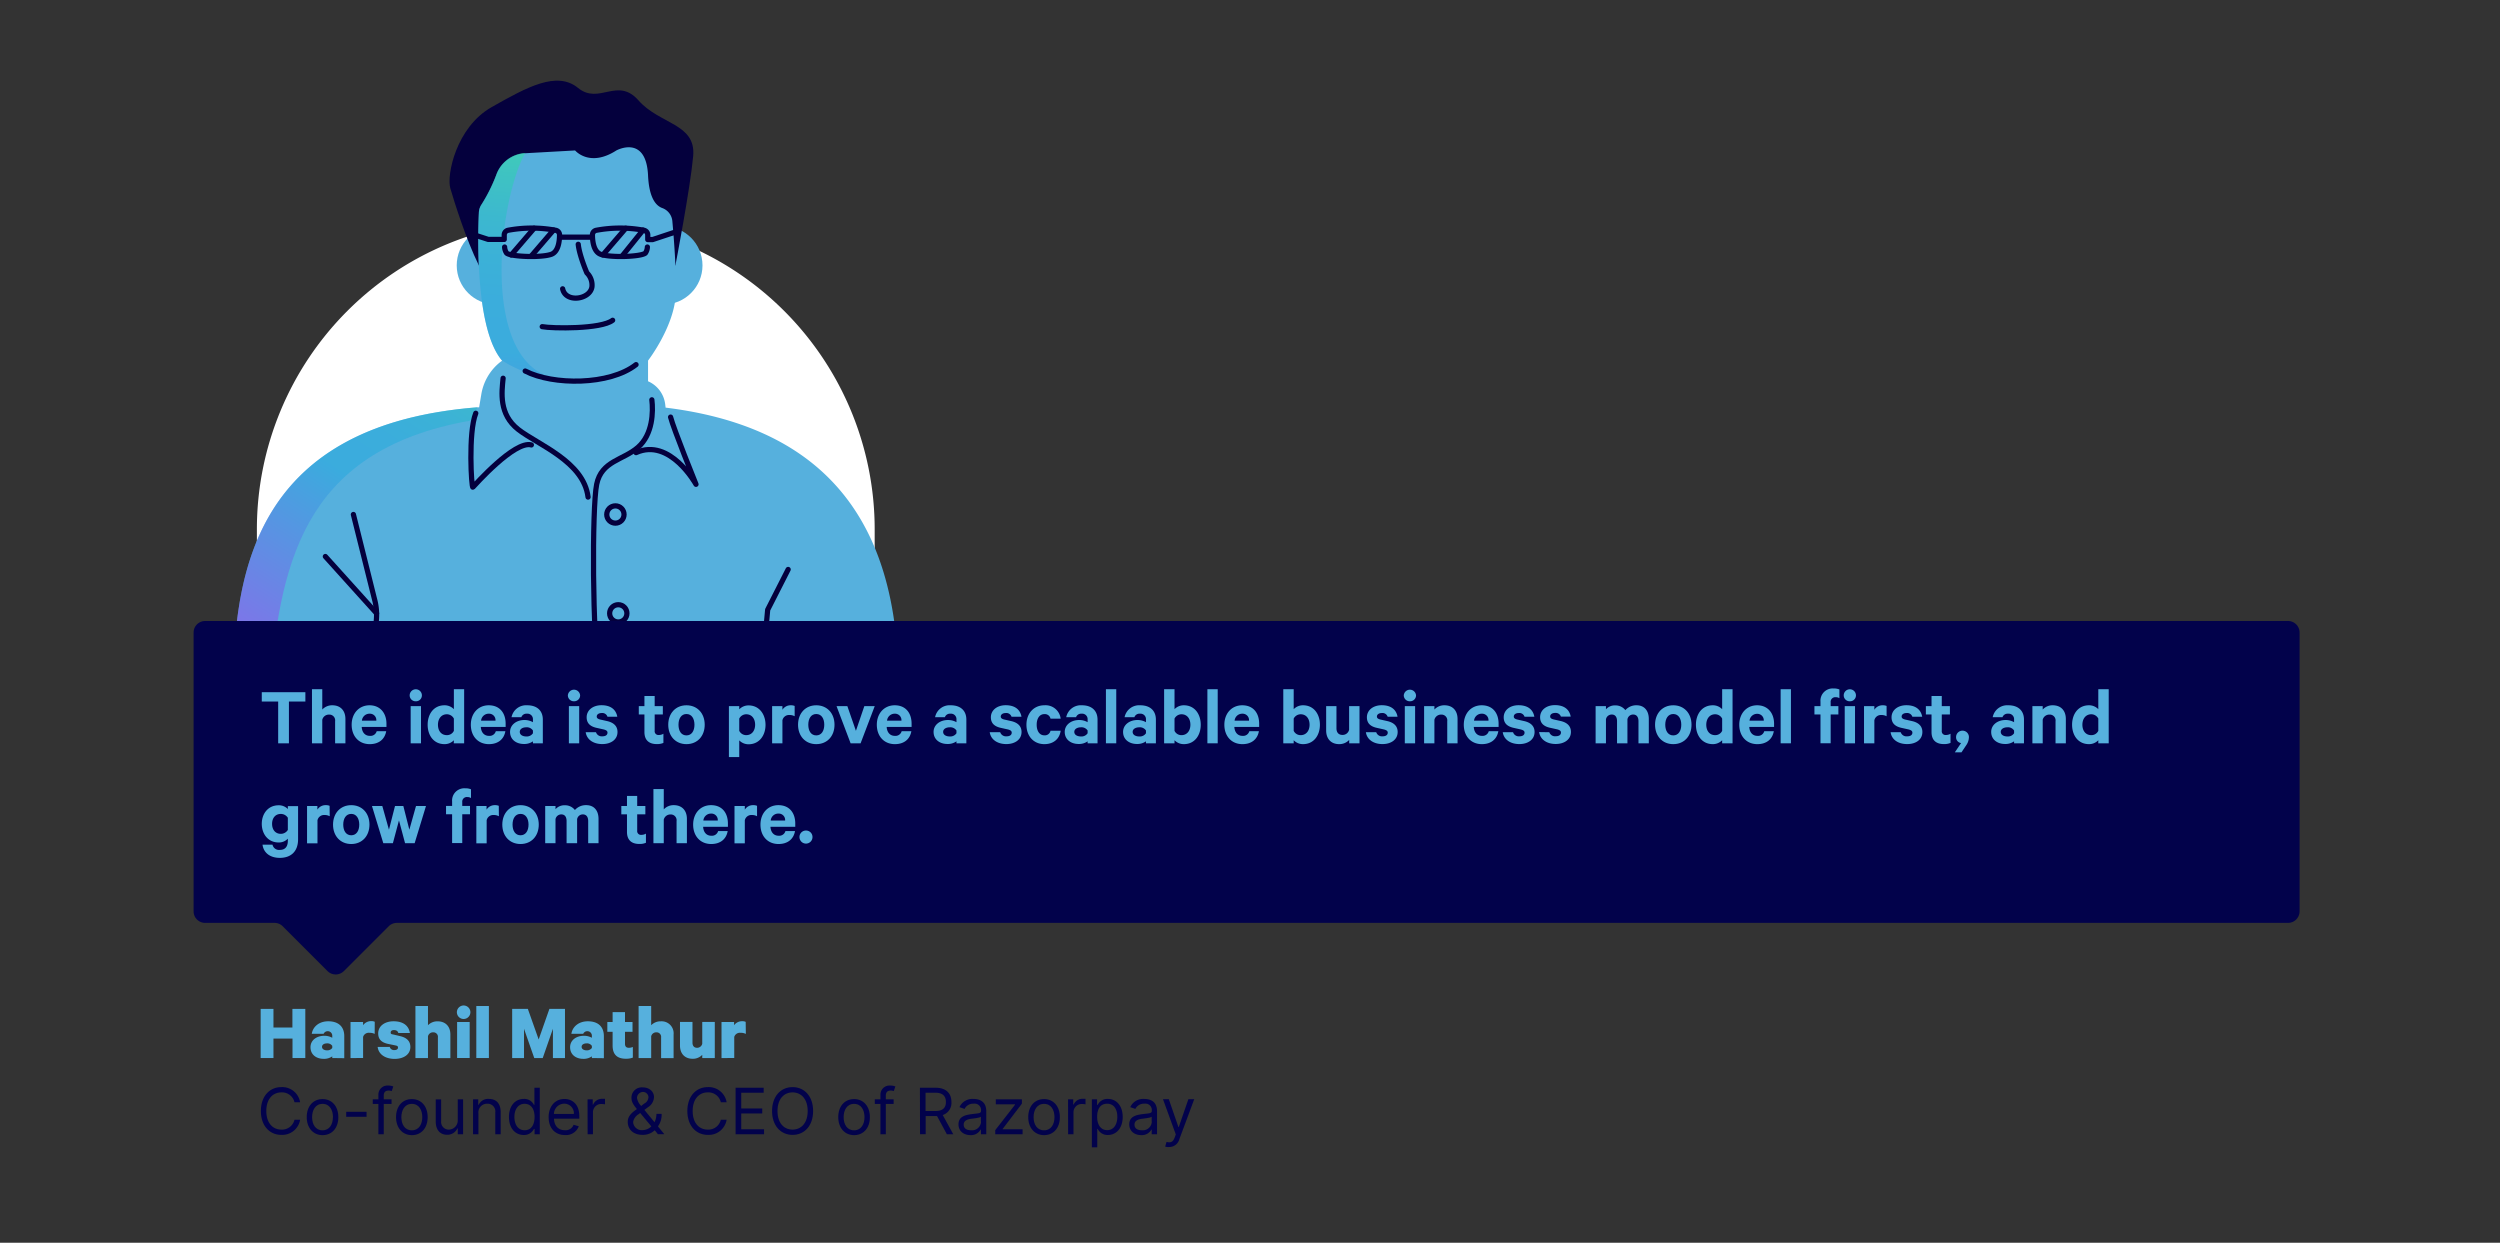 <?xml version="1.0" encoding="UTF-8"?> <svg xmlns="http://www.w3.org/2000/svg" xmlns:xlink="http://www.w3.org/1999/xlink" id="Layer_4" data-name="Layer 4" viewBox="0 0 781 388.22"><rect x="0" y="0" width="781" height="388.22" fill="#333333" stroke="none"/><defs><style>.cls-1{fill:#fff;}.cls-2{fill:#56b0dd;}.cls-3{fill:#04003d;}.cls-4,.cls-5{opacity:0.5;}.cls-4{fill:url(#linear-gradient);}.cls-5{fill:url(#linear-gradient-2);}.cls-6{fill:none;stroke:#04003d;stroke-linecap:round;stroke-linejoin:round;stroke-width:1.63px;}.cls-7{fill:#02024b;}</style><linearGradient id="linear-gradient" x1="82.5" y1="198.47" x2="145.15" y2="99.59" gradientUnits="userSpaceOnUse"><stop offset="0" stop-color="#a03ef4"></stop><stop offset="0.48" stop-color="#1fa7df"></stop><stop offset="0.62" stop-color="#1faadc"></stop><stop offset="0.74" stop-color="#21b3d1"></stop><stop offset="0.85" stop-color="#23c2bf"></stop><stop offset="0.96" stop-color="#27d7a6"></stop><stop offset="1" stop-color="#28e19b"></stop></linearGradient><linearGradient id="linear-gradient-2" x1="155.18" y1="166.89" x2="165" y2="49.5" xlink:href="#linear-gradient"></linearGradient></defs><path class="cls-1" d="M176.75,68.88h0a96.5,96.5,0,0,1,96.5,96.5V194a0,0,0,0,1,0,0h-193a0,0,0,0,1,0,0V165.37a96.5,96.5,0,0,1,96.5-96.5Z"></path><circle class="cls-2" cx="207.24" cy="82.91" r="12.22"></circle><circle class="cls-2" cx="154.9" cy="82.91" r="12.22"></circle><path class="cls-3" d="M149.59,82.91c-4.11-8.37-7.71-20-8.91-24.09s1.8-19.06,12.9-25.35,20.38-11.4,27-6,12.29-3.6,18.89,3.9,18,7.19,17.08,17.39S211,82.91,211,82.91Z"></path><path class="cls-2" d="M280.62,216.77H72.86c0-37.2,6.18-84,76.29-89.53l.53,0,.69-4.11a16.27,16.27,0,0,1,5.2-9.43c.42-.37.85-.72,1.3-1-8.48-9.8-7.59-39.53-7.27-46.29a4.87,4.87,0,0,1,.77-2.41,50.46,50.46,0,0,0,4.72-9.48,10.17,10.17,0,0,1,9-6.65L179.66,47s4.5,5.4,12.89,0c0,0,9.29-5.09,9.9,7.8C202.78,62,205,64.32,206.91,65a4.8,4.8,0,0,1,3.14,4.16c.49,5.46,1.24,15.15,1.09,22.2-.23,10.35-8.69,21.29-8.69,21.29v6.46a9,9,0,0,1,5.37,7.29l.11.94C252.51,132.85,281.68,157.66,280.62,216.77Z"></path><path class="cls-4" d="M149.15,127.24l-2,4.13c-54,9.42-59.56,46.58-63.17,85.4H72.86C72.86,179.57,79,132.79,149.15,127.24Z"></path><path class="cls-5" d="M156.87,112.61c-8.48-9.8-7.59-39.53-7.27-46.29a4.87,4.87,0,0,1,.77-2.41,50.46,50.46,0,0,0,4.72-9.48,10.17,10.17,0,0,1,9-6.65c-8.2,14.47-14.52,65.17,9.17,70.38A35,35,0,0,1,156.87,112.61Z"></path><path class="cls-6" d="M164.07,115.91c8.69,4.5,26.38,4.5,34.63-2"></path><path class="cls-6" d="M180.64,76.32c.36,3.52,2.7,8.92,2.7,8.92a5.37,5.37,0,0,1,1.59,4.34c-.53,4-8.22,5.17-9.16.65"></path><path class="cls-6" d="M169.39,102.05c3.07.59,18.44.82,22-2"></path><path class="cls-6" d="M146.36,72.79l6.16,2h5V73.41a1.5,1.5,0,0,1,1.2-1.47,40.78,40.78,0,0,1,14.87,0,1.47,1.47,0,0,1,1.21,1.44c0,1.85-.33,5.26-2.59,6.07-3.15,1.12-12.67.76-13.94-.38a3.59,3.59,0,0,1-.63-1.9"></path><path class="cls-6" d="M210.81,72.54l-6.92,2.3h-1.53V73.41a1.5,1.5,0,0,0-1.2-1.47,40.78,40.78,0,0,0-14.87,0,1.46,1.46,0,0,0-1.21,1.44c0,1.85.33,5.26,2.59,6.07,3.15,1.12,12.66.76,13.94-.38a3.59,3.59,0,0,0,.63-1.9"></path><line class="cls-6" x1="175.46" y1="74.09" x2="184.39" y2="74.09"></line><line class="cls-6" x1="172.93" y1="71.87" x2="165.89" y2="80.06"></line><line class="cls-6" x1="166.87" y1="71.3" x2="159.69" y2="79.65"></line><line class="cls-6" x1="200.88" y1="71.89" x2="194.29" y2="80.06"></line><line class="cls-6" x1="195.49" y1="71.31" x2="188.32" y2="79.65"></line><path class="cls-6" d="M148.63,129.1c-2.4,6-1.35,23.54-.9,23.09S160.77,137.5,166,139"></path><path class="cls-6" d="M157.17,118.16c-.45,4.5-1.34,11.24,4.73,16s20.46,10,21.81,21.13"></path><path class="cls-6" d="M209.49,130.3c.9,3.6,7.94,21,7.94,21s-8.09-14.69-18.73-9.9"></path><path class="cls-6" d="M203.64,124.9c.45,3.75.3,10.8-4.34,14.85s-11.4,4.19-12.9,11.54-1.34,48.57.75,58.91"></path><circle class="cls-6" cx="192.25" cy="160.73" r="2.7"></circle><circle class="cls-6" cx="193.15" cy="191.61" r="2.7"></circle><path class="cls-6" d="M115.8,216.77l1.79-23.27a18.27,18.27,0,0,0-.5-5.94l-6.69-26.83"></path><polyline class="cls-6" points="237.45 216.78 239.82 190.49 246.22 177.9"></polyline><line class="cls-6" x1="101.64" y1="173.85" x2="117.65" y2="191.61"></line><path class="cls-7" d="M714.79,194H64.09a3.61,3.61,0,0,0-3.61,3.61v87.09a3.61,3.61,0,0,0,3.61,3.61H85.77a3.58,3.58,0,0,1,2.55,1.06l14,14a3.63,3.63,0,0,0,5.11,0l14-14a3.62,3.62,0,0,1,2.56-1.06H714.79a3.61,3.61,0,0,0,3.6-3.61V197.6A3.6,3.6,0,0,0,714.79,194Z"></path><path class="cls-2" d="M81.78,216.25H95.4v2.91H90.26v13.05H86.9V219.16H81.78Z"></path><path class="cls-2" d="M97.46,215.31h3.22v6.35a4.17,4.17,0,0,1,3.12-1.33c2.63,0,4.11,1.72,4.11,4.29v7.59h-3.22V225.3a1.81,1.81,0,0,0-1.9-2.06,2.12,2.12,0,0,0-2.11,1.61v7.36H97.46Z"></path><path class="cls-2" d="M120.65,228.42c-.42,2.47-2.24,4.05-5.15,4.05-3.38,0-5.64-2.47-5.64-6.06s2.34-6.08,5.59-6.08,5.28,2.37,5.28,5.77v1H113c.1,1.74,1.09,2.78,2.52,2.78a2,2,0,0,0,2.16-1.45Zm-7.59-3.28h4.5a2,2,0,0,0-2.08-2.18A2.38,2.38,0,0,0,113.06,225.14Z"></path><path class="cls-2" d="M129.9,219.08a1.85,1.85,0,0,1-1.92-1.84,1.91,1.91,0,0,1,3.82,0A1.84,1.84,0,0,1,129.9,219.08Zm1.62,13.13h-3.23V220.59h3.23Z"></path><path class="cls-2" d="M141.79,231.25a4,4,0,0,1-2.92,1.22c-3.38,0-5.27-2.73-5.27-6.06s1.89-6.08,5.27-6.08a4,4,0,0,1,2.92,1.22v-6.24H145v16.9h-3.25Zm0-6.76a2.47,2.47,0,0,0-2.19-1.35c-1.74,0-2.78,1.4-2.78,3.27s1,3.25,2.78,3.25a2.39,2.39,0,0,0,2.19-1.35Z"></path><path class="cls-2" d="M157.88,228.42c-.42,2.47-2.24,4.05-5.15,4.05-3.38,0-5.64-2.47-5.64-6.06s2.34-6.08,5.59-6.08c3.41,0,5.28,2.37,5.28,5.77v1h-7.75c.1,1.74,1.09,2.78,2.52,2.78a2,2,0,0,0,2.16-1.45Zm-7.59-3.28h4.5a2,2,0,0,0-2.08-2.18A2.38,2.38,0,0,0,150.29,225.14Z"></path><path class="cls-2" d="M166.49,232.21v-.62a4.64,4.64,0,0,1-2.84.83c-2.34,0-4.31-1.35-4.31-3.77,0-2.21,2-3.72,4.49-3.72a5.41,5.41,0,0,1,2.66.68v-.86a1.71,1.71,0,0,0-1.9-1.79,1.67,1.67,0,0,0-1.72,1.09H159.8a4.65,4.65,0,0,1,4.89-3.72c3.1,0,4.89,1.69,4.89,4.47v7.41Zm0-4a2.29,2.29,0,0,0-2.11-1c-1,0-2,.45-2,1.43s1,1.43,2,1.43a2.31,2.31,0,0,0,2.11-1Z"></path><path class="cls-2" d="M179.33,219.08a1.86,1.86,0,0,1-1.93-1.84,1.92,1.92,0,0,1,3.83,0A1.85,1.85,0,0,1,179.33,219.08Zm1.61,13.13h-3.22V220.59h3.22Z"></path><path class="cls-2" d="M186.19,228.75a1.87,1.87,0,0,0,1.95,1.28c1,0,1.64-.39,1.64-1.15,0-.52-.36-.78-1.17-1l-2.34-.52c-1.77-.42-3-1.33-3-3.28,0-2.26,2-3.77,4.63-3.77,2.94,0,4.55,1.4,4.94,3.59h-3.07a1.69,1.69,0,0,0-1.81-1.15c-.79,0-1.54.37-1.54,1.1,0,.46.31.72,1,.91l2.39.54c2,.5,3.1,1.61,3.1,3.38,0,2.37-2.06,3.77-4.76,3.77s-4.84-1.35-5.18-3.72Z"></path><path class="cls-2" d="M201.32,223.19h-1.76v-2.6h1.76v-3.15h3.2v3.15h2.55v2.6h-2.55v5.1a1.18,1.18,0,0,0,1.33,1.32,2.69,2.69,0,0,0,1.4-.39v2.86a4.78,4.78,0,0,1-2.08.37c-2.36,0-3.85-1.17-3.85-3.75Z"></path><path class="cls-2" d="M214.45,232.47c-3.38,0-5.69-2.49-5.69-6.06s2.31-6.08,5.69-6.08,5.7,2.5,5.7,6.08S217.83,232.47,214.45,232.47Zm0-9.41c-1.61,0-2.49,1.4-2.49,3.35s.88,3.33,2.49,3.33,2.5-1.4,2.5-3.33S216.07,223.06,214.45,223.06Z"></path><path class="cls-2" d="M230.94,236.5h-3.23V220.59h3.23v1a4,4,0,0,1,2.91-1.22c3.38,0,5.3,2.81,5.3,6.08s-1.92,6.06-5.3,6.06a4,4,0,0,1-2.91-1.22Zm0-8.19a2.43,2.43,0,0,0,2.18,1.35c1.74,0,2.78-1.4,2.78-3.25s-1-3.27-2.78-3.27a2.45,2.45,0,0,0-2.18,1.35Z"></path><path class="cls-2" d="M248.25,223.76a3.2,3.2,0,0,0-1.61-.39,2.1,2.1,0,0,0-2.21,1.64v7.2h-3.22V220.59h3.22v1.14a3,3,0,0,1,2.6-1.4,2.89,2.89,0,0,1,1.22.21Z"></path><path class="cls-2" d="M255,232.47c-3.38,0-5.69-2.49-5.69-6.06s2.31-6.08,5.69-6.08,5.7,2.5,5.7,6.08S258.39,232.47,255,232.47Zm0-9.41c-1.61,0-2.49,1.4-2.49,3.35s.88,3.33,2.49,3.33,2.5-1.4,2.5-3.33S256.63,223.06,255,223.06Z"></path><path class="cls-2" d="M265.73,232.21l-4.4-11.62h3.38l2.68,7.72,2.63-7.72h3.25l-4.42,11.62Z"></path><path class="cls-2" d="M284.71,228.42c-.42,2.47-2.24,4.05-5.15,4.05-3.38,0-5.64-2.47-5.64-6.06s2.34-6.08,5.59-6.08c3.4,0,5.27,2.37,5.27,5.77v1H277c.1,1.74,1.09,2.78,2.52,2.78a2,2,0,0,0,2.16-1.45Zm-7.6-3.28h4.5a2,2,0,0,0-2.08-2.18A2.39,2.39,0,0,0,277.11,225.14Z"></path><path class="cls-2" d="M298.8,232.21v-.62a4.64,4.64,0,0,1-2.84.83c-2.34,0-4.31-1.35-4.31-3.77,0-2.21,2-3.72,4.5-3.72a5.39,5.39,0,0,1,2.65.68v-.86a1.71,1.71,0,0,0-1.9-1.79,1.67,1.67,0,0,0-1.72,1.09h-3.06a4.63,4.63,0,0,1,4.88-3.72c3.1,0,4.89,1.69,4.89,4.47v7.41Zm0-4a2.29,2.29,0,0,0-2.11-1c-1,0-2.05.45-2.05,1.43s1,1.43,2.05,1.43a2.31,2.31,0,0,0,2.11-1Z"></path><path class="cls-2" d="M312.47,228.75a1.87,1.87,0,0,0,1.95,1.28c1,0,1.64-.39,1.64-1.15,0-.52-.36-.78-1.17-1l-2.34-.52c-1.77-.42-3-1.33-3-3.28,0-2.26,2-3.77,4.62-3.77,2.94,0,4.55,1.4,4.94,3.59H316a1.71,1.71,0,0,0-1.82-1.15c-.78,0-1.54.37-1.54,1.1,0,.46.31.72,1,.91l2.39.54c2,.5,3.1,1.61,3.1,3.38,0,2.37-2.06,3.77-4.76,3.77s-4.84-1.35-5.18-3.72Z"></path><path class="cls-2" d="M326.25,220.33a4.75,4.75,0,0,1,5.1,4.19h-3.17a1.79,1.79,0,0,0-1.93-1.43c-1.48,0-2.39,1.35-2.39,3.32s.91,3.31,2.39,3.31a1.8,1.8,0,0,0,1.93-1.43h3.17c-.34,2.49-2.18,4.18-5.1,4.18-3.3,0-5.59-2.47-5.59-6.06S323,220.33,326.25,220.33Z"></path><path class="cls-2" d="M339.77,232.21v-.62a4.62,4.62,0,0,1-2.83.83c-2.34,0-4.32-1.35-4.32-3.77,0-2.21,2-3.72,4.5-3.72a5.33,5.33,0,0,1,2.65.68v-.86a1.7,1.7,0,0,0-1.89-1.79,1.67,1.67,0,0,0-1.72,1.09h-3.07a4.65,4.65,0,0,1,4.89-3.72c3.09,0,4.89,1.69,4.89,4.47v7.41Zm0-4a2.28,2.28,0,0,0-2.1-1c-1,0-2.06.45-2.06,1.43s1,1.43,2.06,1.43a2.29,2.29,0,0,0,2.1-1Z"></path><path class="cls-2" d="M348.72,232.21h-3.23v-16.9h3.23Z"></path><path class="cls-2" d="M358,232.21v-.62a4.62,4.62,0,0,1-2.83.83c-2.34,0-4.32-1.35-4.32-3.77,0-2.21,2-3.72,4.5-3.72a5.39,5.39,0,0,1,2.65.68v-.86a1.71,1.71,0,0,0-1.9-1.79,1.65,1.65,0,0,0-1.71,1.09h-3.07a4.65,4.65,0,0,1,4.89-3.72c3.09,0,4.89,1.69,4.89,4.47v7.41Zm0-4a2.28,2.28,0,0,0-2.1-1c-1,0-2.06.45-2.06,1.43s1,1.43,2.06,1.43a2.29,2.29,0,0,0,2.1-1Z"></path><path class="cls-2" d="M366.92,232.21h-3.25v-16.9h3.25v6.24a4,4,0,0,1,2.91-1.22c3.38,0,5.28,2.76,5.28,6.08s-1.9,6.06-5.28,6.06a4,4,0,0,1-2.91-1.22Zm0-3.9a2.37,2.37,0,0,0,2.18,1.35c1.74,0,2.78-1.4,2.78-3.25s-1-3.27-2.78-3.27a2.44,2.44,0,0,0-2.18,1.35Z"></path><path class="cls-2" d="M380.41,232.21h-3.22v-16.9h3.22Z"></path><path class="cls-2" d="M393.28,228.42c-.42,2.47-2.24,4.05-5.15,4.05-3.38,0-5.64-2.47-5.64-6.06s2.34-6.08,5.59-6.08c3.41,0,5.28,2.37,5.28,5.77v1h-7.75c.1,1.74,1.09,2.78,2.52,2.78a2,2,0,0,0,2.16-1.45Zm-7.59-3.28h4.5a2,2,0,0,0-2.08-2.18A2.38,2.38,0,0,0,385.69,225.14Z"></path><path class="cls-2" d="M404.15,232.21H400.9v-16.9h3.25v6.24a4,4,0,0,1,2.91-1.22c3.38,0,5.28,2.76,5.28,6.08s-1.9,6.06-5.28,6.06a4,4,0,0,1-2.91-1.22Zm0-3.9a2.37,2.37,0,0,0,2.18,1.35c1.74,0,2.78-1.4,2.78-3.25s-1-3.27-2.78-3.27a2.45,2.45,0,0,0-2.18,1.35Z"></path><path class="cls-2" d="M424.71,232.21h-3.22v-1.06a4.24,4.24,0,0,1-3.12,1.32c-2.6,0-4.08-1.71-4.08-4.29v-7.59h3.22v6.94c0,1.22.6,2.06,1.87,2.06a2.06,2.06,0,0,0,2.08-1.62v-7.38h3.25Z"></path><path class="cls-2" d="M429.94,228.75a1.87,1.87,0,0,0,1.95,1.28c1,0,1.64-.39,1.64-1.15,0-.52-.37-.78-1.17-1l-2.34-.52c-1.77-.42-3-1.33-3-3.28,0-2.26,2-3.77,4.63-3.77,2.94,0,4.55,1.4,4.94,3.59H433.5a1.7,1.7,0,0,0-1.82-1.15c-.78,0-1.53.37-1.53,1.1,0,.46.31.72,1,.91l2.39.54c2,.5,3.09,1.61,3.09,3.38,0,2.37-2.05,3.77-4.75,3.77s-4.84-1.35-5.18-3.72Z"></path><path class="cls-2" d="M440.47,219.08a1.86,1.86,0,0,1-1.93-1.84,1.92,1.92,0,0,1,3.83,0A1.85,1.85,0,0,1,440.47,219.08Zm1.61,13.13h-3.22V220.59h3.22Z"></path><path class="cls-2" d="M444.89,220.59h3.22v1.07a4.17,4.17,0,0,1,3.12-1.33c2.63,0,4.11,1.72,4.11,4.29v7.59h-3.22V225.3a1.81,1.81,0,0,0-1.9-2.06,2.12,2.12,0,0,0-2.11,1.61v7.36h-3.22Z"></path><path class="cls-2" d="M468.08,228.42c-.42,2.47-2.24,4.05-5.15,4.05-3.38,0-5.64-2.47-5.64-6.06s2.34-6.08,5.59-6.08c3.41,0,5.28,2.37,5.28,5.77v1h-7.75c.1,1.74,1.09,2.78,2.52,2.78a2,2,0,0,0,2.16-1.45Zm-7.59-3.28H465a2,2,0,0,0-2.08-2.18A2.38,2.38,0,0,0,460.49,225.14Z"></path><path class="cls-2" d="M472.68,228.75a1.87,1.87,0,0,0,1.95,1.28c1,0,1.64-.39,1.64-1.15,0-.52-.36-.78-1.17-1l-2.34-.52c-1.77-.42-3-1.33-3-3.28,0-2.26,2-3.77,4.63-3.77,2.94,0,4.55,1.4,4.94,3.59h-3.07a1.69,1.69,0,0,0-1.82-1.15c-.78,0-1.53.37-1.53,1.1,0,.46.31.72,1,.91l2.39.54c2,.5,3.1,1.61,3.1,3.38,0,2.37-2.06,3.77-4.76,3.77s-4.84-1.35-5.18-3.72Z"></path><path class="cls-2" d="M484,228.75A1.87,1.87,0,0,0,486,230c1,0,1.64-.39,1.64-1.15,0-.52-.36-.78-1.17-1l-2.34-.52c-1.77-.42-3-1.33-3-3.28,0-2.26,2-3.77,4.62-3.77,2.94,0,4.55,1.4,4.94,3.59h-3.06a1.71,1.71,0,0,0-1.82-1.15c-.78,0-1.54.37-1.54,1.1,0,.46.31.72,1,.91l2.39.54c2,.5,3.1,1.61,3.1,3.38,0,2.37-2.06,3.77-4.76,3.77s-4.84-1.35-5.17-3.72Z"></path><path class="cls-2" d="M511.27,220.33c2.39,0,3.82,1.66,3.82,4.29v7.59h-3.23V225.3c0-1.25-.54-2.08-1.66-2.08a1.79,1.79,0,0,0-1.79,1.5v7.49h-3.25V225.3c0-1.25-.52-2.08-1.64-2.08a1.82,1.82,0,0,0-1.82,1.5v7.49h-3.23V220.59h3.23v1a3.69,3.69,0,0,1,2.94-1.22,3.85,3.85,0,0,1,3.12,1.48A4.53,4.53,0,0,1,511.27,220.33Z"></path><path class="cls-2" d="M522.73,232.47c-3.38,0-5.69-2.49-5.69-6.06s2.31-6.08,5.69-6.08,5.7,2.5,5.7,6.08S526.11,232.47,522.73,232.47Zm0-9.41c-1.61,0-2.5,1.4-2.5,3.35s.89,3.33,2.5,3.33,2.5-1.4,2.5-3.33S524.34,223.06,522.73,223.06Z"></path><path class="cls-2" d="M538,231.25a4,4,0,0,1-2.91,1.22c-3.38,0-5.28-2.73-5.28-6.06s1.9-6.08,5.28-6.08a4,4,0,0,1,2.91,1.22v-6.24h3.25v16.9H538Zm0-6.76a2.44,2.44,0,0,0-2.18-1.35c-1.74,0-2.78,1.4-2.78,3.27s1,3.25,2.78,3.25a2.37,2.37,0,0,0,2.18-1.35Z"></path><path class="cls-2" d="M554.14,228.42c-.42,2.47-2.24,4.05-5.15,4.05-3.38,0-5.64-2.47-5.64-6.06s2.34-6.08,5.59-6.08,5.28,2.37,5.28,5.77v1h-7.75c.1,1.74,1.09,2.78,2.52,2.78a2,2,0,0,0,2.16-1.45Zm-7.59-3.28H551A2,2,0,0,0,549,223,2.38,2.38,0,0,0,546.55,225.14Z"></path><path class="cls-2" d="M559.49,232.21h-3.22v-16.9h3.22Z"></path><path class="cls-2" d="M574.63,218.12a2,2,0,0,0-1.15-.31,1.44,1.44,0,0,0-1.58,1.61v1.17h2.41v2.6H571.9v9h-3.18v-9h-1.89v-2.6h1.89v-1.38a3.82,3.82,0,0,1,4.11-4.13,4.34,4.34,0,0,1,1.8.31Z"></path><path class="cls-2" d="M577.9,219.08a1.85,1.85,0,0,1-1.92-1.84,1.91,1.91,0,0,1,3.82,0A1.84,1.84,0,0,1,577.9,219.08Zm1.61,13.13h-3.22V220.59h3.22Z"></path><path class="cls-2" d="M589.37,223.76a3.23,3.23,0,0,0-1.61-.39,2.09,2.09,0,0,0-2.21,1.64v7.2h-3.23V220.59h3.23v1.14a3,3,0,0,1,2.6-1.4,2.92,2.92,0,0,1,1.22.21Z"></path><path class="cls-2" d="M593.79,228.75a1.87,1.87,0,0,0,2,1.28c1,0,1.64-.39,1.64-1.15,0-.52-.37-.78-1.17-1l-2.34-.52c-1.77-.42-3-1.33-3-3.28,0-2.26,2-3.77,4.63-3.77,2.94,0,4.55,1.4,4.94,3.59h-3.07a1.7,1.7,0,0,0-1.82-1.15c-.78,0-1.53.37-1.53,1.1,0,.46.31.72,1,.91l2.39.54c2,.5,3.09,1.61,3.09,3.38,0,2.37-2,3.77-4.76,3.77s-4.83-1.35-5.17-3.72Z"></path><path class="cls-2" d="M603.41,223.19h-1.77v-2.6h1.77v-3.15h3.2v3.15h2.54v2.6h-2.54v5.1a1.17,1.17,0,0,0,1.32,1.32,2.73,2.73,0,0,0,1.41-.39v2.86a4.84,4.84,0,0,1-2.08.37c-2.37,0-3.85-1.17-3.85-3.75Z"></path><path class="cls-2" d="M612.64,232.13a1.81,1.81,0,0,1-1.56-1.87,2,2,0,0,1,2-2,2,2,0,0,1,2,2.21,4.49,4.49,0,0,1-.83,2.34l-1.48,2.21h-2.08Z"></path><path class="cls-2" d="M629.2,232.21v-.62a4.64,4.64,0,0,1-2.84.83c-2.34,0-4.31-1.35-4.31-3.77,0-2.21,2-3.72,4.5-3.72a5.39,5.39,0,0,1,2.65.68v-.86a1.71,1.71,0,0,0-1.9-1.79,1.67,1.67,0,0,0-1.72,1.09h-3.06a4.63,4.63,0,0,1,4.88-3.72c3.1,0,4.89,1.69,4.89,4.47v7.41Zm0-4a2.29,2.29,0,0,0-2.11-1c-1,0-2.05.45-2.05,1.43s1,1.43,2.05,1.43a2.31,2.31,0,0,0,2.11-1Z"></path><path class="cls-2" d="M634.92,220.59h3.22v1.07a4.17,4.17,0,0,1,3.12-1.33c2.63,0,4.11,1.72,4.11,4.29v7.59h-3.22V225.3a1.81,1.81,0,0,0-1.9-2.06,2.12,2.12,0,0,0-2.11,1.61v7.36h-3.22Z"></path><path class="cls-2" d="M655.51,231.25a4,4,0,0,1-2.91,1.22c-3.38,0-5.28-2.73-5.28-6.06s1.9-6.08,5.28-6.08a4,4,0,0,1,2.91,1.22v-6.24h3.25v16.9h-3.25Zm0-6.76a2.45,2.45,0,0,0-2.18-1.35c-1.75,0-2.79,1.4-2.79,3.27s1,3.25,2.79,3.25a2.37,2.37,0,0,0,2.18-1.35Z"></path><path class="cls-2" d="M89.92,262a3.84,3.84,0,0,1-2.86,1.19c-3.36,0-5.28-2.7-5.28-5.82s1.92-5.8,5.28-5.8a3.9,3.9,0,0,1,2.86,1.17v-.91h3.2v10.35c0,4-2.42,5.82-5.7,5.82-3,0-5.07-1.53-5.41-4.13h3.12a2.08,2.08,0,0,0,2.29,1.64c1.64,0,2.5-1,2.5-2.84Zm0-6.53a2.6,2.6,0,0,0-2.19-1.2c-1.71,0-2.73,1.3-2.73,3.1s1,3.12,2.73,3.12a2.57,2.57,0,0,0,2.19-1.22Z"></path><path class="cls-2" d="M103,255a3.2,3.2,0,0,0-1.61-.39,2.1,2.1,0,0,0-2.21,1.64v7.2H95.92V251.79h3.23v1.14a3,3,0,0,1,2.6-1.4,2.92,2.92,0,0,1,1.22.21Z"></path><path class="cls-2" d="M109.73,263.67c-3.38,0-5.69-2.49-5.69-6.06s2.31-6.08,5.69-6.08,5.69,2.5,5.69,6.08S113.11,263.67,109.73,263.67Zm0-9.41c-1.61,0-2.5,1.4-2.5,3.35s.89,3.33,2.5,3.33,2.5-1.4,2.5-3.33S111.34,254.26,109.73,254.26Z"></path><path class="cls-2" d="M127.88,259.2l2.08-7.41h3.12l-3.54,11.62h-3l-1.9-7.12-1.9,7.12h-3l-3.54-11.62h3.23l2.08,7.41,1.89-7.41H126Z"></path><path class="cls-2" d="M147.14,249.32A2,2,0,0,0,146,249a1.44,1.44,0,0,0-1.59,1.61v1.17h2.42v2.6h-2.42v9h-3.17v-9h-1.9v-2.6h1.9v-1.38a3.82,3.82,0,0,1,4.11-4.13,4.29,4.29,0,0,1,1.79.31Z"></path><path class="cls-2" d="M155.85,255a3.2,3.2,0,0,0-1.61-.39,2.1,2.1,0,0,0-2.21,1.64v7.2h-3.22V251.79H152v1.14a3,3,0,0,1,2.6-1.4,2.89,2.89,0,0,1,1.22.21Z"></path><path class="cls-2" d="M162.61,263.67c-3.38,0-5.69-2.49-5.69-6.06s2.31-6.08,5.69-6.08,5.7,2.5,5.7,6.08S166,263.67,162.61,263.67Zm0-9.41c-1.61,0-2.49,1.4-2.49,3.35s.88,3.33,2.49,3.33,2.5-1.4,2.5-3.33S164.23,254.26,162.61,254.26Z"></path><path class="cls-2" d="M183.15,251.53c2.4,0,3.83,1.66,3.83,4.29v7.59h-3.23V256.5c0-1.25-.54-2.08-1.66-2.08a1.79,1.79,0,0,0-1.8,1.5v7.49H177V256.5c0-1.25-.52-2.08-1.64-2.08a1.82,1.82,0,0,0-1.82,1.5v7.49h-3.22V251.79h3.22v1a3.71,3.71,0,0,1,2.94-1.22,3.84,3.84,0,0,1,3.12,1.48A4.56,4.56,0,0,1,183.15,251.53Z"></path><path class="cls-2" d="M195.87,254.39H194.1v-2.6h1.77v-3.15h3.19v3.15h2.55v2.6h-2.55v5.1a1.18,1.18,0,0,0,1.33,1.32,2.69,2.69,0,0,0,1.4-.39v2.86a4.78,4.78,0,0,1-2.08.37c-2.36,0-3.84-1.17-3.84-3.75Z"></path><path class="cls-2" d="M204.13,246.51h3.23v6.34a4.19,4.19,0,0,1,3.12-1.32c2.62,0,4.11,1.72,4.11,4.29v7.59h-3.23V256.5a1.81,1.81,0,0,0-1.9-2.06,2.12,2.12,0,0,0-2.1,1.61v7.36h-3.23Z"></path><path class="cls-2" d="M227.33,259.62c-.42,2.47-2.24,4.05-5.15,4.05-3.38,0-5.64-2.47-5.64-6.06s2.34-6.08,5.59-6.08c3.4,0,5.27,2.36,5.27,5.77v1h-7.74c.1,1.74,1.09,2.78,2.52,2.78a2,2,0,0,0,2.16-1.45Zm-7.6-3.28h4.5a2,2,0,0,0-2.08-2.18A2.39,2.39,0,0,0,219.73,256.34Z"></path><path class="cls-2" d="M236.5,255a3.2,3.2,0,0,0-1.61-.39,2.1,2.1,0,0,0-2.21,1.64v7.2h-3.22V251.79h3.22v1.14a3,3,0,0,1,2.6-1.4,2.89,2.89,0,0,1,1.22.21Z"></path><path class="cls-2" d="M248.36,259.62c-.42,2.47-2.24,4.05-5.15,4.05-3.38,0-5.64-2.47-5.64-6.06s2.34-6.08,5.59-6.08c3.41,0,5.28,2.36,5.28,5.77v1h-7.75c.1,1.74,1.09,2.78,2.52,2.78a2,2,0,0,0,2.16-1.45Zm-7.59-3.28h4.5a2,2,0,0,0-2.08-2.18A2.38,2.38,0,0,0,240.77,256.34Z"></path><path class="cls-2" d="M251.82,259.46a2,2,0,0,1,2,2.05,2,2,0,1,1-4.06,0A2,2,0,0,1,251.82,259.46Z"></path><path class="cls-2" d="M95.38,315.18v15.35h-4v-6.08H85.43v6.08h-4V315.18h4V321h5.92v-5.82Z"></path><path class="cls-2" d="M103.8,330.53V330a4.39,4.39,0,0,1-2.7.78c-2.22,0-4.1-1.25-4.1-3.63,0-2.17,1.88-3.57,4.33-3.57a5.11,5.11,0,0,1,2.47.62v-.72a1.42,1.42,0,0,0-2.7-.53H97.4c.33-2.17,2.25-3.9,5.15-3.9,3.2,0,5,1.7,5,4.63v6.9Zm0-3.8a1.84,1.84,0,0,0-1.65-.78c-.77,0-1.55.33-1.55,1.08s.78,1.1,1.55,1.1a1.9,1.9,0,0,0,1.65-.75Z"></path><path class="cls-2" d="M117.05,323a3.36,3.36,0,0,0-1.62-.35,1.84,1.84,0,0,0-2,1.28v6.6H109.5V319.28h3.93v1A3.06,3.06,0,0,1,116,319a2.41,2.41,0,0,1,1.07.2Z"></path><path class="cls-2" d="M121.75,327.05a1.38,1.38,0,0,0,1.43,1c.65,0,1.15-.25,1.15-.78s-.33-.57-.88-.7l-2.2-.45c-1.87-.4-3.1-1.3-3.1-3.27,0-2.4,2.15-3.8,4.8-3.8,3.08,0,4.75,1.42,5.1,3.65h-3.62c-.13-.48-.48-.9-1.38-.9-.57,0-1,.25-1,.75s.25.52.78.62l2.22.53c2,.47,3.15,1.55,3.15,3.37,0,2.4-2.17,3.73-4.92,3.73s-5-1.3-5.3-3.73Z"></path><path class="cls-2" d="M129.78,314.28h3.92v6a4.1,4.1,0,0,1,3-1.22c2.5,0,4,1.62,4,4.12v7.38h-3.9V324.1a1.41,1.41,0,0,0-1.47-1.6,1.61,1.61,0,0,0-1.63,1.23v6.8h-3.92Z"></path><path class="cls-2" d="M144.73,318.33a2.11,2.11,0,1,1,2.22-2.1A2.12,2.12,0,0,1,144.73,318.33Zm2,12.2h-3.93V319.28h3.93Z"></path><path class="cls-2" d="M152.73,330.53H148.8V314.28h3.93Z"></path><path class="cls-2" d="M166.9,330.53l-3.2-9.13v9.13H160V315.18h4.9l3.38,9.55,3.35-9.55h4.87v15.35h-3.77V321.4l-3.18,9.13Z"></path><path class="cls-2" d="M184.9,330.53V330a4.39,4.39,0,0,1-2.7.78c-2.22,0-4.1-1.25-4.1-3.63,0-2.17,1.88-3.57,4.33-3.57a5.11,5.11,0,0,1,2.47.62v-.72a1.42,1.42,0,0,0-2.7-.53h-3.7c.33-2.17,2.25-3.9,5.15-3.9,3.2,0,5,1.7,5,4.63v6.9Zm0-3.8a1.84,1.84,0,0,0-1.65-.78c-.77,0-1.55.33-1.55,1.08s.78,1.1,1.55,1.1a1.9,1.9,0,0,0,1.65-.75Z"></path><path class="cls-2" d="M191.38,322.33h-1.65v-3.05h1.65v-3.1h3.87v3.1h2.35v3.05h-2.35v3.75c0,.87.43,1.25,1.2,1.25a3.36,3.36,0,0,0,1.25-.25v3.32a6,6,0,0,1-2.17.35c-2.65,0-4.15-1.25-4.15-4.1Z"></path><path class="cls-2" d="M199.5,314.28h3.93v6a4.06,4.06,0,0,1,3-1.22,3.76,3.76,0,0,1,4,4.12v7.38h-3.9V324.1a1.42,1.42,0,0,0-1.48-1.6,1.61,1.61,0,0,0-1.62,1.23v6.8H199.5Z"></path><path class="cls-2" d="M223.3,330.53h-3.92v-1a4,4,0,0,1-3,1.23c-2.48,0-3.95-1.63-3.95-4.13v-7.37h3.9v6.45c0,.95.45,1.62,1.45,1.62a1.64,1.64,0,0,0,1.6-1.25v-6.82h3.92Z"></path><path class="cls-2" d="M233,323a3.36,3.36,0,0,0-1.62-.35,1.84,1.84,0,0,0-2,1.28v6.6H225.4V319.28h3.93v1a3.06,3.06,0,0,1,2.55-1.25,2.41,2.41,0,0,1,1.07.2Z"></path><path class="cls-7" d="M92,344.35a4,4,0,0,0-4.09-3.09c-2.64,0-4.71,2-4.71,5.82s2.07,5.81,4.71,5.81A4,4,0,0,0,92,349.8h1.76a5.67,5.67,0,0,1-5.85,4.74c-3.72,0-6.41-2.87-6.41-7.46s2.69-7.47,6.41-7.47a5.67,5.67,0,0,1,5.85,4.74Z"></path><path class="cls-7" d="M95.82,349c0-3.41,2-5.65,4.94-5.65s4.94,2.24,4.94,5.65-2,5.62-4.94,5.62S95.82,352.33,95.82,349Zm8.2,0c0-2.19-1-4.15-3.26-4.15s-3.26,2-3.26,4.15,1,4.11,3.26,4.11S104,351.13,104,349Z"></path><path class="cls-7" d="M114.51,348.89h-6.36v-1.56h6.36Z"></path><path class="cls-7" d="M122.32,344.86h-2.44v9.48h-1.67v-9.48h-1.76v-1.42h1.76v-1.5a2.82,2.82,0,0,1,3.06-2.81,4,4,0,0,1,1.59.28l-.48,1.45a2.54,2.54,0,0,0-.94-.17c-1.11,0-1.56.57-1.56,1.65v1.1h2.44Z"></path><path class="cls-7" d="M123.72,349c0-3.41,2-5.65,4.94-5.65s4.94,2.24,4.94,5.65-2,5.62-4.94,5.62S123.72,352.33,123.72,349Zm8.2,0c0-2.19-1-4.15-3.26-4.15s-3.27,2-3.27,4.15,1,4.11,3.27,4.11S131.92,351.13,131.92,349Z"></path><path class="cls-7" d="M143,343.44h1.67v10.9H143V352.5h-.11a3.41,3.41,0,0,1-3.24,2c-2,0-3.52-1.33-3.52-4.11v-6.93h1.68v6.81a2.38,2.38,0,0,0,2.38,2.62,2.84,2.84,0,0,0,2.81-3Z"></path><path class="cls-7" d="M149.46,354.34h-1.68v-10.9h1.62v1.71h.14a3.21,3.21,0,0,1,3.18-1.85c2.21,0,3.69,1.33,3.69,4.12v6.92h-1.68v-6.81a2.41,2.41,0,0,0-2.49-2.73,2.7,2.7,0,0,0-2.78,3Z"></path><path class="cls-7" d="M159,348.92c0-3.43,1.91-5.62,4.66-5.62a3.33,3.33,0,0,1,3.15,1.87h.14v-5.36h1.68v14.53H167v-1.67h-.2a3.38,3.38,0,0,1-3.18,1.9C160.88,354.57,159,352.38,159,348.92Zm8,0c0-2.44-1.08-4.09-3.12-4.09s-3.18,1.79-3.18,4.09,1.08,4.17,3.18,4.17S167,351.36,167,348.89Z"></path><path class="cls-7" d="M171.39,349c0-3.35,2-5.68,4.91-5.68,2.27,0,4.68,1.39,4.68,5.45v.71h-7.91c.08,2.33,1.43,3.6,3.4,3.6a2.65,2.65,0,0,0,2.72-1.7l1.62.46a4.24,4.24,0,0,1-4.34,2.75C173.32,354.57,171.39,352.33,171.39,349Zm7.89-1a3,3,0,0,0-3-3.21,3.26,3.26,0,0,0-3.23,3.21Z"></path><path class="cls-7" d="M183.55,343.44h1.62v1.65h.11a3,3,0,0,1,2.84-1.82l.88,0V345a6.14,6.14,0,0,0-1-.11,2.58,2.58,0,0,0-2.76,2.55v6.9h-1.67Z"></path><path class="cls-7" d="M196.11,350.48c0-1.76,1.17-2.85,2.86-4-1-1.2-1.7-2.2-1.7-3.49a3.22,3.22,0,0,1,3.52-3.29c2.18,0,3.52,1.42,3.52,3a3.91,3.91,0,0,1-1.93,3.23l-1.07.8,3.16,3.85a5.62,5.62,0,0,0,.6-2.61h1.62a6.12,6.12,0,0,1-1.15,3.91l2,2.45h-2l-1-1.23a5.41,5.41,0,0,1-3.77,1.43C197.86,354.54,196.11,352.84,196.11,350.48ZM200,347.7l-.54.4a3.6,3.6,0,0,0-1.67,2.38,2.68,2.68,0,0,0,2.86,2.58,4.14,4.14,0,0,0,2.83-1.17Zm1.22-2.92a2.35,2.35,0,0,0,1.36-2.07,1.72,1.72,0,0,0-1.76-1.59A1.91,1.91,0,0,0,199,343a4.49,4.49,0,0,0,1.31,2.5Z"></path><path class="cls-7" d="M225.19,344.35a4,4,0,0,0-4.09-3.09c-2.64,0-4.71,2-4.71,5.82s2.07,5.81,4.71,5.81a4,4,0,0,0,4.09-3.09H227a5.67,5.67,0,0,1-5.85,4.74c-3.72,0-6.42-2.87-6.42-7.46s2.7-7.47,6.42-7.47a5.67,5.67,0,0,1,5.85,4.74Z"></path><path class="cls-7" d="M229.8,339.81h8.77v1.56h-7v4.91h6.55v1.56h-6.55v4.94h7.12v1.56H229.8Z"></path><path class="cls-7" d="M247.6,354.54c-3.71,0-6.41-2.87-6.41-7.46s2.7-7.47,6.41-7.47,6.42,2.87,6.42,7.47S251.32,354.54,247.6,354.54Zm0-13.28c-2.64,0-4.71,2-4.71,5.82s2.07,5.81,4.71,5.81,4.72-2,4.72-5.81S250.24,341.26,247.6,341.26Z"></path><path class="cls-7" d="M261.87,349c0-3.41,2-5.65,4.94-5.65s4.94,2.24,4.94,5.65-2,5.62-4.94,5.62S261.87,352.33,261.87,349Zm8.2,0c0-2.19-1-4.15-3.26-4.15s-3.26,2-3.26,4.15,1,4.11,3.26,4.11S270.07,351.13,270.07,349Z"></path><path class="cls-7" d="M279.17,344.86h-2.44v9.48h-1.68v-9.48h-1.76v-1.42h1.76v-1.5a2.83,2.83,0,0,1,3.07-2.81,4,4,0,0,1,1.59.28l-.49,1.45a2.48,2.48,0,0,0-.93-.17c-1.11,0-1.56.57-1.56,1.65v1.1h2.44Z"></path><path class="cls-7" d="M287.38,339.81h4.91c3.41,0,4.94,1.89,4.94,4.46a4,4,0,0,1-2.72,4.07l3.29,6h-2l-3.07-5.68h-3.55v5.67h-1.76Zm4.88,7.27c2.33,0,3.24-1.07,3.24-2.81s-.91-2.9-3.26-2.9h-3.1v5.71Z"></path><path class="cls-7" d="M299.43,351.25c0-2.5,2.21-2.95,4.23-3.21s2.81-.18,2.81-1V347a2,2,0,0,0-2.3-2.21,3,3,0,0,0-2.84,1.64l-1.59-.56a4.43,4.43,0,0,1,4.37-2.56c1.39,0,4,.4,4,3.86v7.18h-1.67v-1.47h-.09a3.41,3.41,0,0,1-3.23,1.73C301.08,354.6,299.43,353.38,299.43,351.25Zm7-.85v-1.54c-.29.34-2.19.54-2.9.63-1.3.17-2.47.57-2.47,1.84s1,1.76,2.3,1.76A2.8,2.8,0,0,0,306.47,350.4Z"></path><path class="cls-7" d="M310.91,353.06l6.18-7.94V345h-6v-1.56h8.15v1.34l-6,7.89v.11h6.22v1.56h-8.54Z"></path><path class="cls-7" d="M321.22,349c0-3.41,2-5.65,4.94-5.65s4.94,2.24,4.94,5.65-2,5.62-4.94,5.62S321.22,352.33,321.22,349Zm8.2,0c0-2.19-1-4.15-3.26-4.15s-3.27,2-3.27,4.15,1,4.11,3.27,4.11S329.42,351.13,329.42,349Z"></path><path class="cls-7" d="M333.66,343.44h1.62v1.65h.11a3,3,0,0,1,2.84-1.82l.88,0V345a5.86,5.86,0,0,0-1-.11,2.57,2.57,0,0,0-2.75,2.55v6.9h-1.68Z"></path><path class="cls-7" d="M341.1,343.44h1.62v1.73h.2a3.33,3.33,0,0,1,3.15-1.87c2.75,0,4.66,2.19,4.66,5.62s-1.91,5.65-4.63,5.65a3.38,3.38,0,0,1-3.18-1.9h-.14v5.76H341.1Zm4.77,9.62c2.1,0,3.18-1.84,3.18-4.17s-1.05-4.09-3.18-4.09-3.12,1.65-3.12,4.09S343.86,353.06,345.87,353.06Z"></path><path class="cls-7" d="M352.78,351.25c0-2.5,2.21-2.95,4.23-3.21s2.81-.18,2.81-1V347a2,2,0,0,0-2.3-2.21,3,3,0,0,0-2.84,1.64l-1.59-.56a4.43,4.43,0,0,1,4.37-2.56c1.39,0,4,.4,4,3.86v7.18h-1.67v-1.47h-.09a3.41,3.41,0,0,1-3.23,1.73C354.43,354.6,352.78,353.38,352.78,351.25Zm7-.85v-1.54c-.28.34-2.19.54-2.9.63-1.3.17-2.46.57-2.46,1.84s1,1.76,2.29,1.76A2.8,2.8,0,0,0,359.82,350.4Z"></path><path class="cls-7" d="M364,358.2l.43-1.47c1.22.31,2,.15,2.58-1.48l.31-.85-4-11h1.82l3,8.69h.11l3-8.69,1.83,0-4.64,12.46a3.28,3.28,0,0,1-3.21,2.47A3.17,3.17,0,0,1,364,358.2Z"></path></svg> 